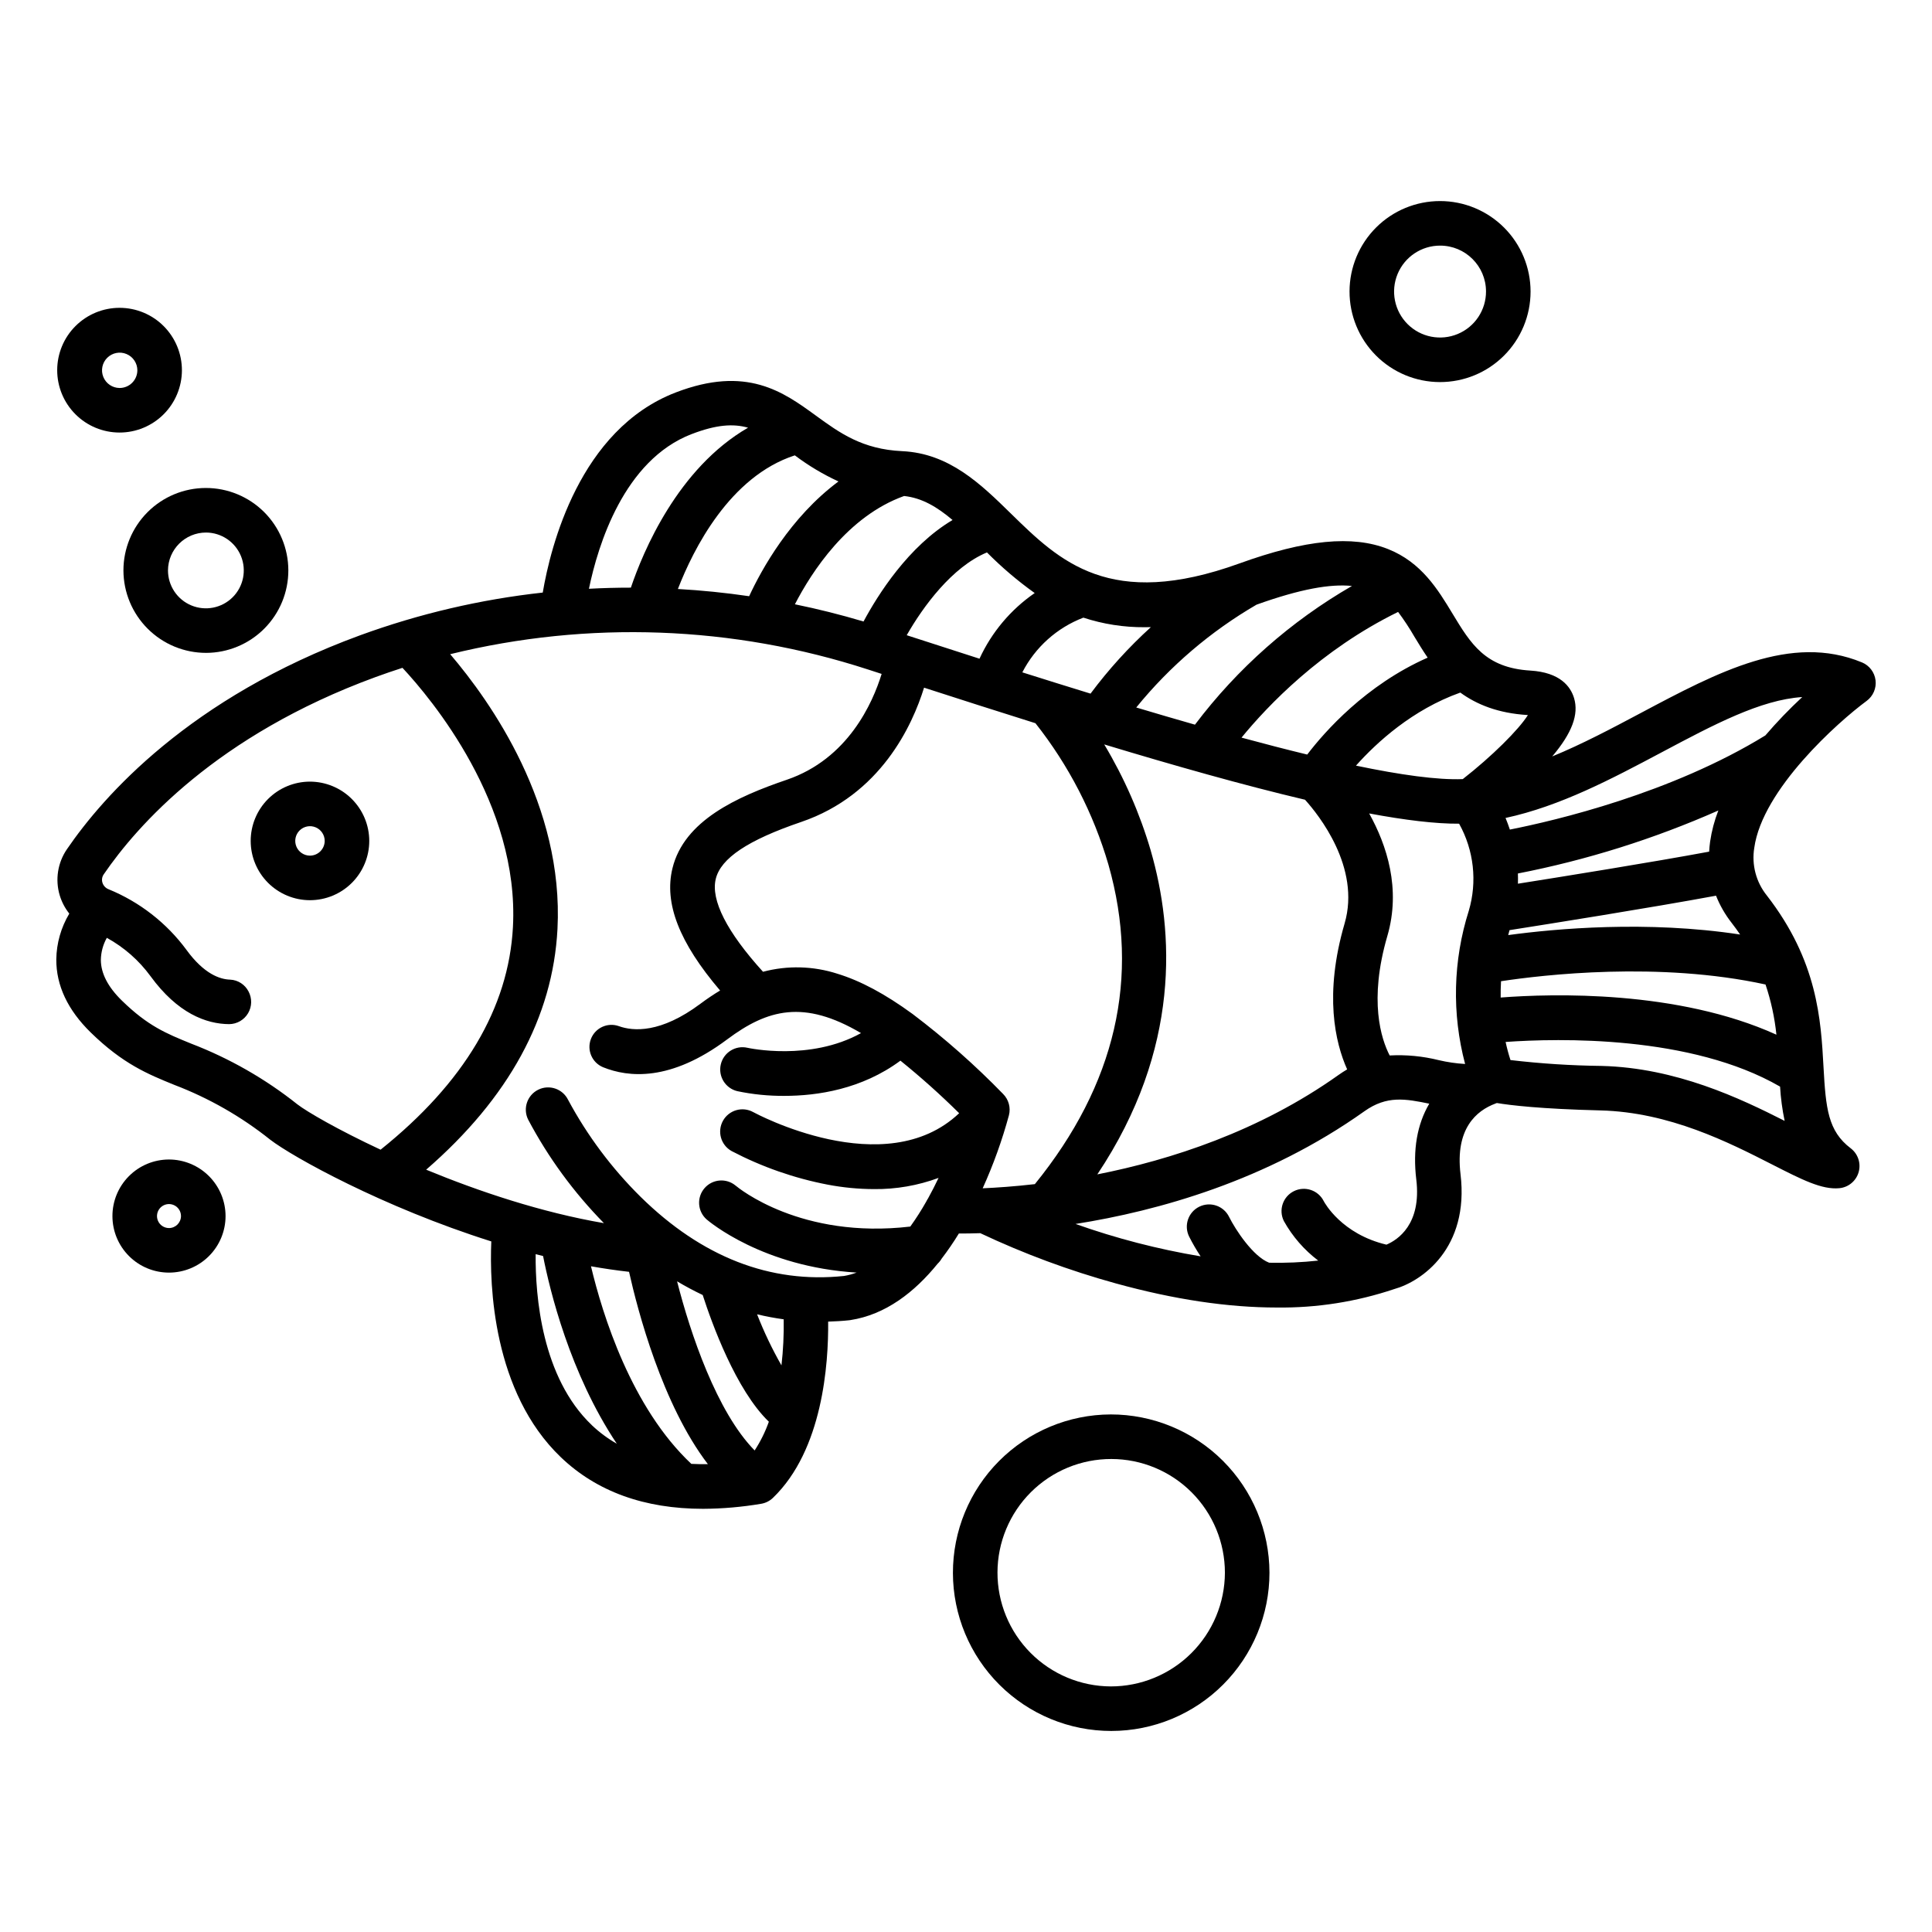 <?xml version="1.0" encoding="UTF-8"?>
<!-- Uploaded to: ICON Repo, www.iconrepo.com, Generator: ICON Repo Mixer Tools -->
<svg fill="#000000" width="800px" height="800px" version="1.1" viewBox="144 144 512 512" xmlns="http://www.w3.org/2000/svg">
 <g>
  <path d="m198.62 317.02c5.789-0.016 11.34-2.328 15.426-6.434 4.086-4.102 6.379-9.66 6.367-15.453-0.012-5.793-2.32-11.344-6.418-15.434-4.102-4.09-9.66-6.387-15.453-6.379-5.789 0.004-11.344 2.309-15.438 6.406s-6.394 9.652-6.394 15.441c0.016 5.801 2.328 11.359 6.438 15.457 4.106 4.098 9.672 6.394 15.473 6.394zm0-31.891c4.055 0.023 7.699 2.484 9.238 6.238 1.535 3.754 0.66 8.066-2.215 10.926-2.879 2.859-7.195 3.707-10.941 2.148s-6.184-5.219-6.184-9.277c0.027-5.555 4.543-10.047 10.102-10.035z"/>
  <path d="m192.21 242.14c0.008-4.387-1.727-8.594-4.82-11.703-3.094-3.106-7.297-4.856-11.684-4.859-4.383-0.008-8.59 1.73-11.695 4.828-3.106 3.094-4.848 7.301-4.852 11.684-0.004 4.387 1.734 8.59 4.836 11.695 3.098 3.102 7.305 4.844 11.688 4.844 4.379 0 8.574-1.738 11.672-4.828 3.098-3.09 4.844-7.285 4.856-11.66zm-16.523 4.68h-0.004c-1.891-0.016-3.586-1.164-4.297-2.914-0.715-1.75-0.305-3.758 1.035-5.09 1.344-1.332 3.356-1.727 5.098-1 1.746 0.727 2.883 2.434 2.883 4.324-0.016 2.594-2.125 4.688-4.719 4.68z"/>
  <path d="m188.75 451.28c-3.973 0.008-7.777 1.594-10.582 4.41-2.805 2.812-4.379 6.625-4.371 10.602 0.004 3.973 1.586 7.781 4.398 10.586 2.812 2.809 6.625 4.383 10.598 4.379 3.977-0.004 7.785-1.582 10.594-4.394 2.809-2.809 4.387-6.617 4.387-10.594-0.008-3.977-1.594-7.789-4.41-10.598-2.816-2.812-6.633-4.391-10.613-4.391zm0 18.168c-1.281-0.012-2.43-0.797-2.914-1.984-0.48-1.191-0.199-2.551 0.711-3.457 0.914-0.902 2.277-1.168 3.461-0.672 1.188 0.492 1.957 1.652 1.957 2.934-0.012 1.766-1.449 3.188-3.215 3.18z"/>
  <path d="m438.35 518.84c-11.113 0.031-21.766 4.477-29.605 12.359-7.84 7.879-12.23 18.551-12.211 29.668 0.023 11.117 4.457 21.77 12.332 29.617 7.871 7.848 18.539 12.25 29.656 12.238 11.117-0.008 21.773-4.434 29.629-12.297 7.856-7.867 12.27-18.527 12.27-29.645-0.027-11.137-4.473-21.809-12.359-29.672-7.887-7.863-18.574-12.273-29.711-12.27zm0 72.078c-7.984-0.035-15.629-3.234-21.254-8.902-5.629-5.664-8.773-13.332-8.754-21.316 0.023-7.988 3.215-15.637 8.871-21.27 5.66-5.637 13.32-8.793 21.309-8.781 7.984 0.008 15.637 3.188 21.281 8.84 5.641 5.648 8.809 13.309 8.809 21.293-0.023 8.008-3.227 15.676-8.898 21.324-5.672 5.648-13.355 8.82-21.363 8.812z"/>
  <path d="m501.64 221.21c-0.016 6.363 2.5 12.473 6.988 16.984 4.492 4.512 10.594 7.051 16.957 7.062 6.367 0.012 12.477-2.508 16.98-7.004 4.508-4.492 7.043-10.594 7.051-16.961 0.004-6.367-2.519-12.473-7.019-16.977-4.5-4.5-10.602-7.031-16.969-7.031-6.352 0-12.445 2.516-16.941 7-4.496 4.488-7.031 10.574-7.047 16.926zm36.168 0c0.023 4.93-2.926 9.391-7.477 11.293-4.547 1.906-9.797 0.879-13.293-2.598-3.496-3.477-4.551-8.723-2.668-13.281s6.328-7.531 11.258-7.531c6.707-0.012 12.152 5.41 12.18 12.117z"/>
  <path d="m637.43 319.54c-18.773-7.754-38.137 2.535-58.637 13.43-7.695 4.09-15.523 8.242-23.438 11.492 5.281-6.242 7.086-11.164 5.785-15.473-0.926-3.055-3.684-6.801-11.598-7.281-11.93-0.727-15.762-7.07-20.617-15.098-3.856-6.375-8.223-13.598-17.109-17.117-9.375-3.711-21.863-2.5-39.312 3.809-34.398 12.445-47.699-0.574-60.562-13.164-8.035-7.863-16.348-15.996-28.859-16.578-10.594-0.492-16.574-4.844-22.91-9.453-8.59-6.25-18.324-13.332-37.129-6.09-25.496 9.824-33.16 40.926-35.207 53.016h0.008c-16.535 1.816-32.789 5.621-48.414 11.324-45.188 16.559-68.074 42.625-77.691 56.691-2.453 3.574-3.156 8.062-1.914 12.215 0.531 1.762 1.391 3.406 2.539 4.848-2.195 3.672-3.387 7.859-3.445 12.137-0.035 6.902 3.031 13.414 9.117 19.359 8.562 8.363 15.168 11.051 22.164 13.898 9.164 3.496 17.73 8.391 25.398 14.512 5.894 4.547 29.879 17.898 58.602 26.969-0.492 11.488 0.344 39.902 18.453 57.215 9.5 9.082 22.133 13.648 37.676 13.648 5.152-0.027 10.297-0.473 15.379-1.332 1.18-0.195 2.273-0.746 3.133-1.574 13.191-12.688 14.738-35.508 14.629-46.703 1.859-0.059 3.723-0.16 5.598-0.363 0.09-0.008 0.18-0.02 0.266-0.035 9.402-1.445 17.066-7.445 23.156-14.957 0.414-0.391 0.773-0.844 1.059-1.336 1.633-2.137 3.156-4.359 4.559-6.656h0.504c1.406 0 3.148-0.023 5.176-0.09 11.566 5.457 23.578 9.906 35.906 13.309 15.438 4.262 29.703 6.394 42.699 6.394 10.57 0.129 21.09-1.527 31.109-4.894 7.262-2.008 19.922-10.809 17.551-30.453-1.453-12.062 4.215-16.828 9.23-18.695v-0.008c0.133-0.051 0.266-0.09 0.398-0.145 3.496 0.586 11.523 1.566 27.445 1.961 18.301 0.457 34.039 8.48 45.531 14.34 7.918 4.035 13.148 6.703 17.773 6.273 2.422-0.223 4.457-1.914 5.129-4.254 0.668-2.34-0.168-4.852-2.106-6.324-6.004-4.566-6.598-10.516-7.203-21.512-0.688-12.527-1.543-28.117-15.027-45.488-2.848-3.547-4.055-8.133-3.324-12.621 2.144-15.504 22.227-33.367 29.777-38.938 1.719-1.266 2.621-3.356 2.363-5.469-0.262-2.117-1.637-3.93-3.609-4.742zm-122.92-13.371c1.566 2.098 3.008 4.281 4.316 6.551 1.086 1.797 2.234 3.688 3.519 5.562-16.398 7.242-27.309 19.641-31.918 25.684-5.57-1.352-11.406-2.859-17.41-4.488 6.922-8.465 21.012-23.273 41.492-33.309zm-13.5 121.23c-0.75 0.445-1.508 0.922-2.273 1.469-21.027 14.957-44.59 22.535-63.934 26.355 22.219-33.266 20.324-64.5 14.164-85.773l0.004-0.004c-2.898-9.875-7.047-19.34-12.34-28.168 18.461 5.586 36.926 10.816 53.215 14.66 3.551 3.938 14.82 17.926 10.488 32.793-5.488 18.812-2.496 31.566 0.676 38.668zm-24.008-123.16c11.711-4.195 19.605-5.535 25.289-4.953v-0.004c-16.195 9.34-30.348 21.84-41.613 36.762-5.137-1.465-10.344-2.992-15.562-4.551l0.004-0.004c8.895-10.934 19.695-20.168 31.883-27.25zm-45.902 3.445v-0.004c5.246 1.723 10.734 2.578 16.254 2.539 0.543 0 1.094-0.008 1.648-0.023h-0.004c-5.887 5.344-11.242 11.246-15.996 17.621-6.109-1.875-12.164-3.769-18.074-5.637 3.422-6.66 9.18-11.82 16.172-14.496zm-12.891-6.516v-0.004c-6.356 4.379-11.41 10.391-14.633 17.398-6.781-2.172-13.262-4.269-19.285-6.223 4.328-7.578 12.012-18.098 21.262-21.941 3.906 3.941 8.141 7.543 12.656 10.77zm-34.621-25.723c4.762 0.508 8.766 2.91 12.852 6.363-11.723 6.949-19.836 19.887-23.594 26.895-6.008-1.789-12.07-3.312-18.188-4.562 4.434-8.582 13.934-23.316 28.934-28.695zm-17.383-3.856c-12.785 9.512-20.391 23.336-23.672 30.414-6.273-0.918-12.57-1.559-18.883-1.914 4.086-10.539 13.711-29.797 30.984-35.414h0.004c3.598 2.711 7.473 5.031 11.566 6.914zm-38.91-12.551c6.543-2.519 11.031-2.805 14.949-1.695-18.66 10.77-27.848 32.91-31.055 42.391-3.711 0-7.414 0.098-11.113 0.297 2.383-11.535 9.25-34.074 27.219-41zm-82.434 189.64c-11.371-5.312-19.52-10.059-22.047-12.012-8.512-6.773-18.008-12.199-28.16-16.098-6.652-2.707-11.457-4.668-18.367-11.414-3.676-3.59-5.543-7.203-5.559-10.75v0.004c0.031-2.059 0.574-4.078 1.582-5.871 4.562 2.5 8.516 5.973 11.586 10.172 7.133 9.781 14.68 12.664 20.852 12.699 2.051-0.023 3.945-1.117 4.992-2.883 1.043-1.766 1.094-3.949 0.133-5.762-0.949-1.855-2.816-3.059-4.898-3.148-2.684-0.078-6.894-1.488-11.539-7.859h0.004c-5.289-7.172-12.449-12.746-20.699-16.109-0.77-0.309-1.359-0.953-1.598-1.75-0.223-0.738-0.098-1.543 0.344-2.18 8.82-12.898 29.906-36.844 72.008-52.273 2.371-0.867 4.758-1.688 7.164-2.461 7.625 8.176 31.016 36.051 29.277 68.684-1.137 21.453-12.938 41.289-35.074 59.012zm55.988 73.012c-13.305-12.676-14.992-34.258-14.895-45.328 0.656 0.168 1.312 0.336 1.969 0.5 1.758 8.969 7.086 31.094 19.535 49.734h-0.004c-2.391-1.363-4.609-3.008-6.609-4.902zm26.352 10.242c-15.891-14.93-23.516-39.488-26.586-52.355 3.359 0.598 6.723 1.086 10.09 1.469 2.254 10.105 8.773 35.129 20.895 50.973-1.504 0.02-2.969-0.008-4.402-0.078zm16.793-3.543c-10.027-10.195-17.039-30.996-20.559-44.824 2.234 1.332 4.5 2.539 6.789 3.625 2.406 7.465 8.785 25.137 17.531 33.582l-0.004 0.004c-0.949 2.68-2.215 5.234-3.766 7.617zm7.102-22.547c-2.481-4.348-4.641-8.875-6.461-13.539 2.324 0.562 4.68 1.004 7.051 1.328 0.07 4.078-0.129 8.16-0.59 12.211zm-7.477-67.121h-0.004c-1.367-0.758-2.984-0.945-4.488-0.512-1.504 0.43-2.777 1.441-3.535 2.812-1.582 2.852-0.555 6.445 2.297 8.027 8.008 4.191 16.586 7.191 25.465 8.898 4.039 0.77 8.141 1.164 12.254 1.18 5.84 0.062 11.641-0.945 17.121-2.969-0.867 1.824-1.801 3.656-2.797 5.457h-0.004c-0.176 0.266-0.336 0.539-0.469 0.828-1.285 2.277-2.695 4.484-4.219 6.609-28.973 3.402-45.539-10.215-46.305-10.863h-0.004c-2.477-2.051-6.141-1.734-8.238 0.703-2.094 2.441-1.852 6.109 0.547 8.25 0.719 0.621 14.938 12.605 39.754 14.105v0.004c-1.078 0.406-2.191 0.703-3.324 0.895-19.523 2.055-37.656-4.996-53.895-20.965-7.652-7.562-14.129-16.227-19.219-25.703-1.441-2.93-4.977-4.137-7.906-2.699-2.926 1.438-4.133 4.977-2.695 7.906 5.332 10.078 12.102 19.328 20.094 27.465-16.562-2.84-33.195-8.422-47.113-14.168 21.883-18.98 33.582-40.398 34.801-63.777 1.707-32.766-17.648-60.207-28.43-72.832v-0.004c36.582-8.988 74.949-7.578 110.77 4.07l3.566 1.156c-2.371 7.715-8.914 22.523-25.148 28.055-13.25 4.516-27.211 10.832-30.289 23.469-2.25 9.25 1.777 19.648 12.625 32.375-1.719 1.039-3.445 2.195-5.195 3.5-10.543 7.887-17.824 7.316-21.641 5.945-2.981-1.059-6.266 0.453-7.398 3.41-1.133 2.953 0.297 6.273 3.223 7.481 6.676 2.695 17.809 3.902 32.891-7.379 10.691-7.996 20.336-10.598 35.469-1.664-13.535 7.519-29.793 3.957-30.086 3.891-3.168-0.73-6.328 1.234-7.074 4.398-0.742 3.168 1.211 6.336 4.371 7.094 4.109 0.863 8.297 1.281 12.496 1.25 8.699 0 20.512-1.754 30.734-9.332h0.004c5.418 4.379 10.613 9.023 15.562 13.926-19.641 18.629-54.215-0.094-54.574-0.293zm60.801 20.191c2.832-6.258 5.16-12.734 6.961-19.367 0.512-2.016-0.074-4.156-1.543-5.629-7.41-7.625-15.391-14.68-23.867-21.102-0.059-0.043-0.113-0.09-0.172-0.129-7.281-5.312-13.758-8.758-19.855-10.629-6.391-2.066-13.242-2.25-19.738-0.527-9.555-10.527-13.887-19-12.52-24.609 1.336-5.488 8.523-10.281 22.621-15.086 21.078-7.184 29.48-25.586 32.578-35.594 9.355 3.023 19.316 6.223 29.512 9.418h0.004c8.805 11.137 15.379 23.871 19.352 37.5 8.484 29.789 1.914 58.254-19.504 84.648-5.418 0.621-10.113 0.941-13.836 1.105zm114.91-2.336c1.434 11.902-4.957 16.02-7.91 17.27-11.859-2.809-16.383-11.082-16.617-11.535-1.461-2.914-5.008-4.094-7.926-2.633-2.914 1.461-4.094 5.008-2.633 7.922 2.277 4.082 5.375 7.648 9.098 10.469-4.316 0.473-8.66 0.66-13 0.566-4.277-1.637-8.953-8.785-10.621-12.148-1.438-2.93-4.973-4.137-7.902-2.699-2.926 1.438-4.133 4.977-2.695 7.902 0.91 1.812 1.93 3.566 3.051 5.254-11.277-1.883-22.371-4.754-33.145-8.582 21.812-3.445 50.652-11.445 76.551-29.867 5.969-4.246 10.934-3.281 17.188-2.008-3.227 5.492-4.391 12.227-3.441 20.09zm13.902-71.172c-4.164 13.156-4.5 27.223-0.965 40.562-2.356-0.137-4.691-0.477-6.988-1.016-4.246-1.055-8.629-1.477-13.004-1.242-2.238-4.336-5.602-14.551-0.613-31.664 3.66-12.543-0.164-24.109-4.82-32.473 9.43 1.758 17.578 2.762 23.832 2.715h0.004c3.926 7.051 4.848 15.383 2.555 23.117zm-1.574-34.934c-6.656 0.273-16.523-1.109-28.312-3.57 5.488-6.148 14.965-14.844 27.652-19.359 4.348 3.168 10.016 5.477 17.836 5.953h0.078c-2.426 3.879-9.582 10.977-17.258 16.973zm85.293 90.578c-11.762-5.965-28.742-14.07-48.531-14.566h-0.004c-8.062-0.094-16.117-0.613-24.125-1.555-0.512-1.578-0.941-3.18-1.289-4.797 14.02-0.992 49.113-1.824 72.73 11.832l0.004-0.004c0.18 3.055 0.586 6.09 1.211 9.086zm-5.07-36.145c1.453 4.312 2.418 8.773 2.887 13.301-26.184-11.863-59.363-10.898-73.074-9.848-0.02-1.387 0.008-2.824 0.094-4.324 11.133-1.684 41.855-5.289 70.094 0.871zm-13.117-23.535c1.023 2.578 2.414 5 4.125 7.184 0.812 1.047 1.562 2.082 2.262 3.109-24.688-3.773-49.004-1.547-61.461 0.148 0.109-0.434 0.227-0.871 0.348-1.309 9.934-1.562 37.328-5.914 54.727-9.133zm-52.508-5.883c18.273-3.566 36.094-9.168 53.121-16.695-1.035 2.66-1.77 5.434-2.18 8.258-0.125 0.891-0.203 1.77-0.254 2.648-15.242 2.828-38.621 6.586-50.676 8.496 0.031-0.918 0.027-1.82-0.008-2.707zm65.586-36.59c-24.992 15.367-55.66 22.566-67.711 24.953-0.363-1.094-0.75-2.121-1.145-3.078 14.504-3.129 28.117-10.348 41.348-17.379 13.812-7.34 26.238-13.945 37.277-14.66-3.445 3.203-6.707 6.594-9.77 10.164z"/>
  <path d="m226.12 351.14c-4.164 0.008-8.156 1.668-11.098 4.617-2.941 2.949-4.59 6.945-4.586 11.109 0.004 4.168 1.664 8.16 4.609 11.102 2.949 2.945 6.945 4.594 11.109 4.594 4.164-0.004 8.16-1.66 11.102-4.606 2.945-2.945 4.602-6.941 4.602-11.105-0.008-4.168-1.672-8.164-4.621-11.109-2.949-2.945-6.949-4.598-11.117-4.602zm0 19.613c-1.574-0.012-2.992-0.969-3.586-2.426-0.598-1.461-0.254-3.137 0.863-4.246 1.117-1.109 2.793-1.438 4.25-0.832 1.453 0.605 2.402 2.027 2.402 3.602-0.012 2.164-1.77 3.906-3.93 3.902z"/>
 </g>
</svg>